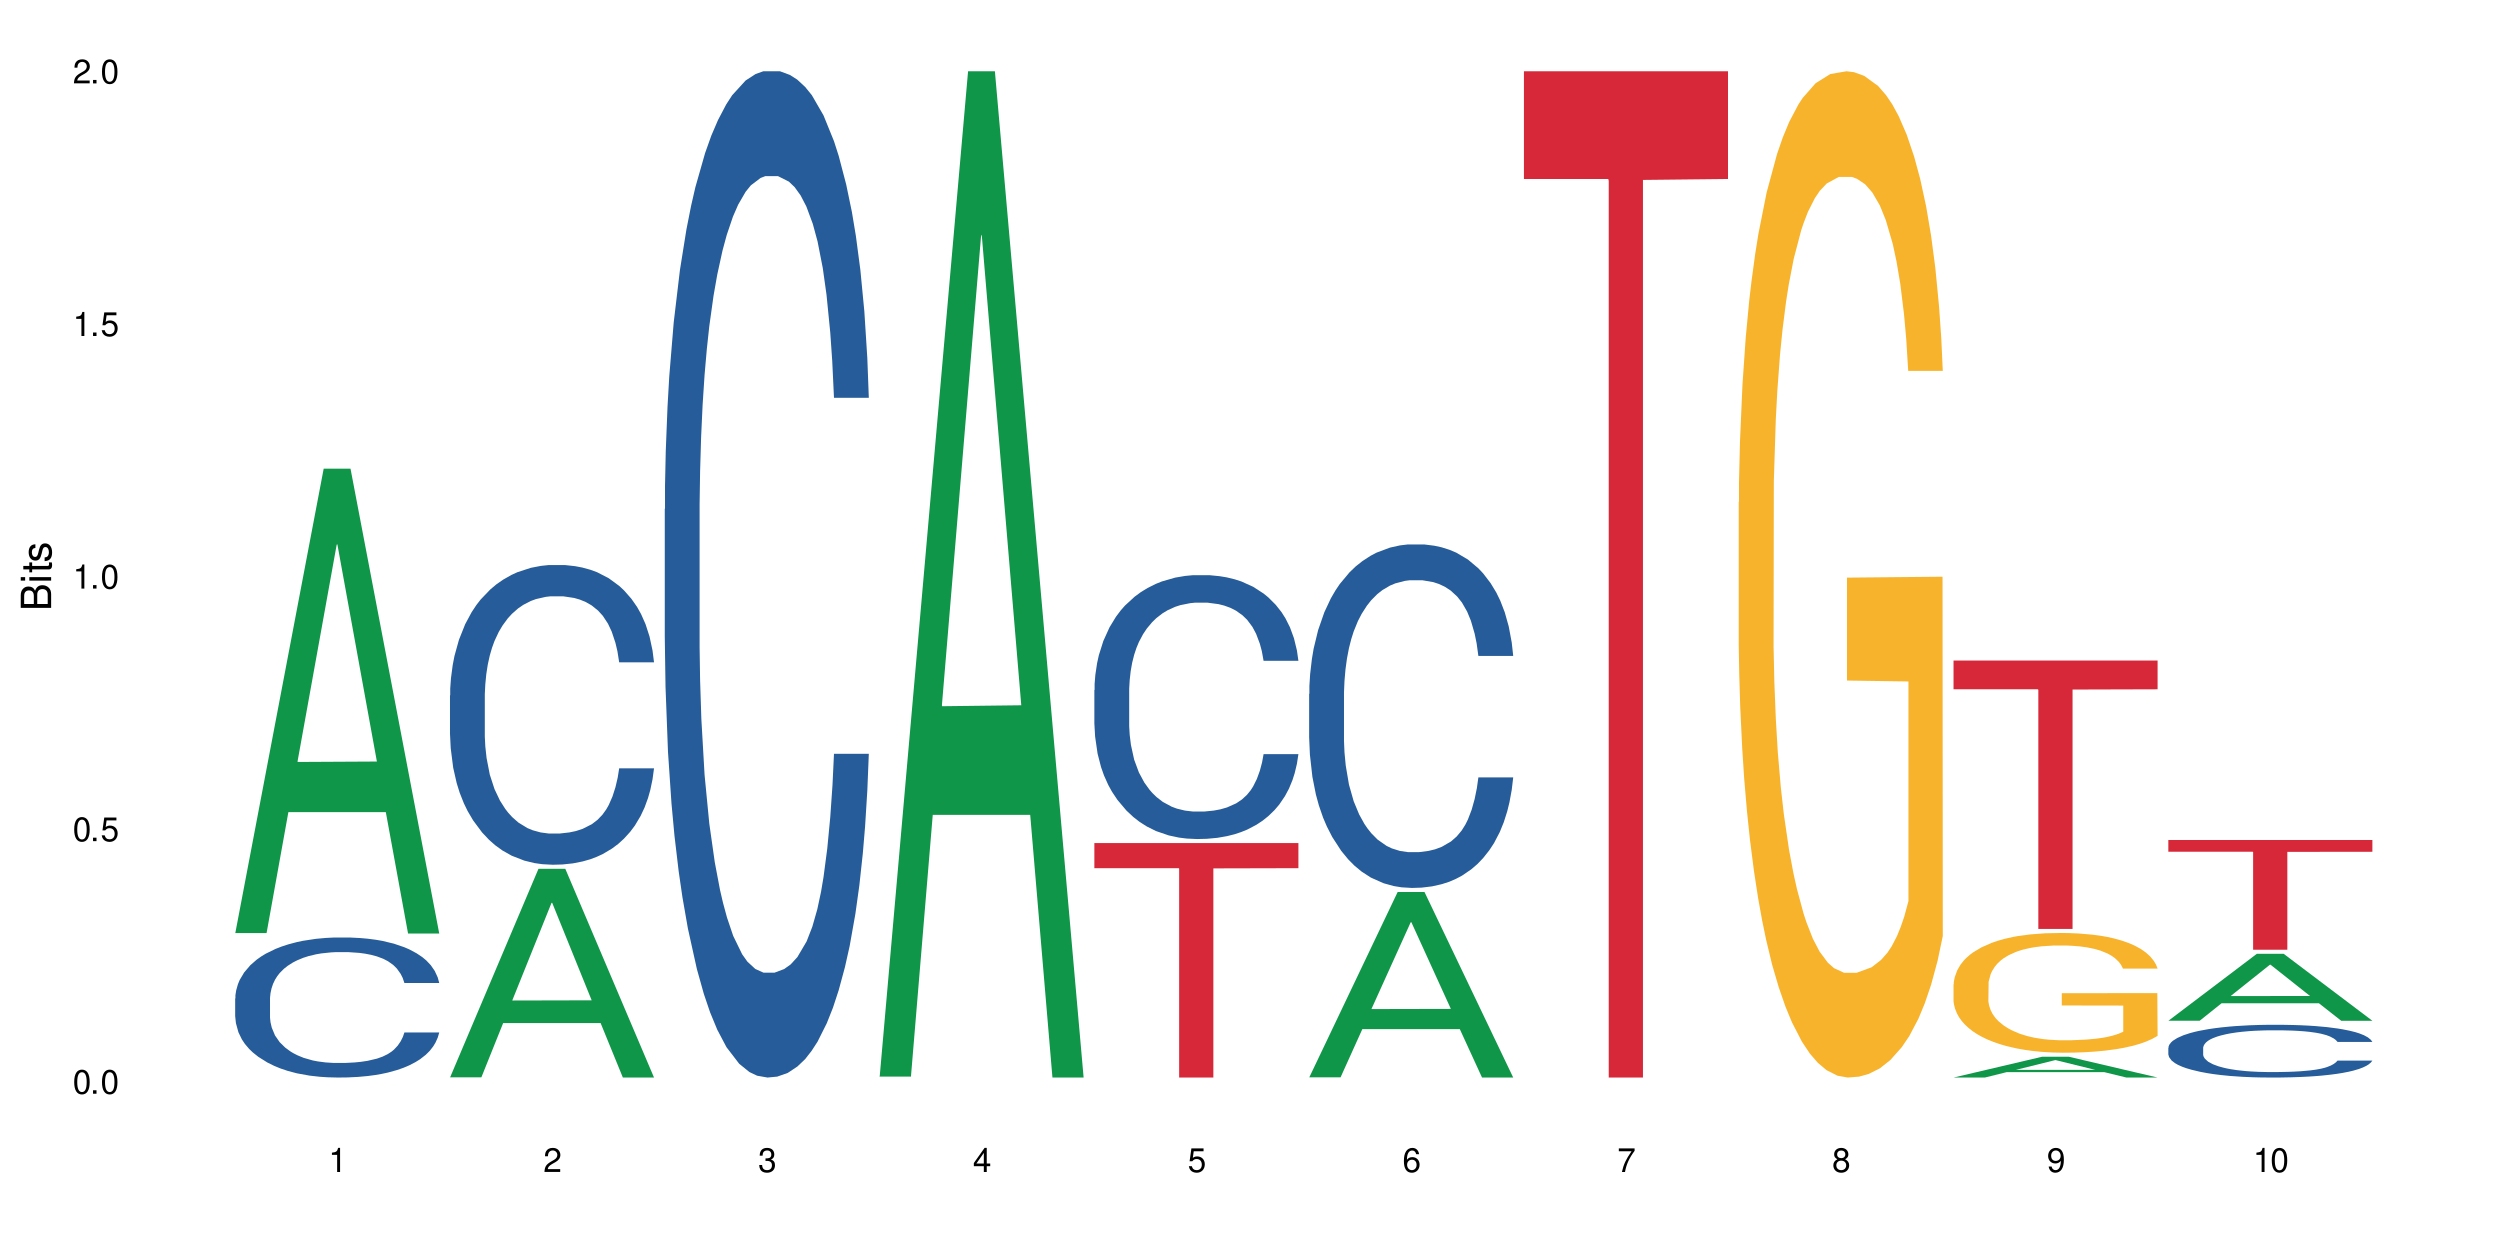 <?xml version="1.0" encoding="UTF-8"?>
<svg xmlns="http://www.w3.org/2000/svg" xmlns:xlink="http://www.w3.org/1999/xlink" width="720" height="360" viewBox="0 0 720 360">
<defs>
<g>
<g id="glyph-0-0">
</g>
<g id="glyph-0-1">
<path d="M 2.641 -6.938 C 2 -6.938 1.422 -6.656 1.078 -6.172 C 0.641 -5.562 0.406 -4.641 0.406 -3.359 C 0.406 -1.016 1.188 0.219 2.641 0.219 C 4.078 0.219 4.859 -1.016 4.859 -3.297 C 4.859 -4.641 4.656 -5.547 4.203 -6.172 C 3.844 -6.656 3.281 -6.938 2.641 -6.938 Z M 2.641 -6.188 C 3.547 -6.188 4 -5.25 4 -3.375 C 4 -1.406 3.562 -0.484 2.625 -0.484 C 1.734 -0.484 1.281 -1.438 1.281 -3.344 C 1.281 -5.25 1.734 -6.188 2.641 -6.188 Z M 2.641 -6.188 "/>
</g>
<g id="glyph-0-2">
<path d="M 1.828 -1 L 0.828 -1 L 0.828 0 L 1.828 0 Z M 1.828 -1 "/>
</g>
<g id="glyph-0-3">
<path d="M 4.562 -6.797 L 1.062 -6.797 L 0.547 -3.094 L 1.328 -3.094 C 1.719 -3.562 2.047 -3.734 2.578 -3.734 C 3.484 -3.734 4.062 -3.109 4.062 -2.094 C 4.062 -1.125 3.484 -0.531 2.578 -0.531 C 1.828 -0.531 1.375 -0.906 1.188 -1.672 L 0.328 -1.672 C 0.453 -1.109 0.547 -0.844 0.75 -0.594 C 1.125 -0.078 1.828 0.219 2.594 0.219 C 3.969 0.219 4.922 -0.781 4.922 -2.219 C 4.922 -3.562 4.031 -4.484 2.719 -4.484 C 2.25 -4.484 1.859 -4.359 1.469 -4.062 L 1.734 -5.969 L 4.562 -5.969 Z M 4.562 -6.797 "/>
</g>
<g id="glyph-0-4">
<path d="M 2.484 -4.938 L 2.484 0 L 3.328 0 L 3.328 -6.938 L 2.766 -6.938 C 2.469 -5.875 2.281 -5.734 0.984 -5.562 L 0.984 -4.938 Z M 2.484 -4.938 "/>
</g>
<g id="glyph-0-5">
<path d="M 4.859 -0.828 L 1.281 -0.828 C 1.359 -1.406 1.672 -1.781 2.5 -2.281 L 3.469 -2.828 C 4.406 -3.344 4.906 -4.062 4.906 -4.906 C 4.906 -5.484 4.672 -6.031 4.266 -6.406 C 3.859 -6.766 3.375 -6.938 2.719 -6.938 C 1.859 -6.938 1.219 -6.625 0.844 -6.031 C 0.609 -5.672 0.5 -5.234 0.484 -4.531 L 1.328 -4.531 C 1.359 -5.016 1.406 -5.281 1.531 -5.516 C 1.75 -5.938 2.188 -6.203 2.703 -6.203 C 3.469 -6.203 4.031 -5.641 4.031 -4.891 C 4.031 -4.344 3.719 -3.859 3.125 -3.516 L 2.234 -3 C 0.812 -2.172 0.406 -1.531 0.328 -0.016 L 4.859 -0.016 Z M 4.859 -0.828 "/>
</g>
<g id="glyph-0-6">
<path d="M 2.125 -3.188 L 2.578 -3.188 C 3.5 -3.188 3.984 -2.766 3.984 -1.922 C 3.984 -1.062 3.469 -0.531 2.594 -0.531 C 1.656 -0.531 1.203 -1 1.156 -2.016 L 0.312 -2.016 C 0.344 -1.453 0.438 -1.094 0.609 -0.781 C 0.953 -0.109 1.625 0.219 2.547 0.219 C 3.953 0.219 4.859 -0.625 4.859 -1.938 C 4.859 -2.828 4.516 -3.297 3.703 -3.594 C 4.344 -3.844 4.656 -4.328 4.656 -5.031 C 4.656 -6.219 3.875 -6.938 2.578 -6.938 C 1.203 -6.938 0.484 -6.172 0.453 -4.703 L 1.297 -4.703 C 1.312 -5.125 1.344 -5.359 1.453 -5.578 C 1.641 -5.969 2.062 -6.203 2.594 -6.203 C 3.344 -6.203 3.797 -5.75 3.797 -5 C 3.797 -4.516 3.609 -4.219 3.25 -4.047 C 3.016 -3.953 2.703 -3.922 2.125 -3.906 Z M 2.125 -3.188 "/>
</g>
<g id="glyph-0-7">
<path d="M 3.141 -1.672 L 3.141 0 L 3.984 0 L 3.984 -1.672 L 4.984 -1.672 L 4.984 -2.438 L 3.984 -2.438 L 3.984 -6.938 L 3.359 -6.938 L 0.266 -2.578 L 0.266 -1.672 Z M 3.141 -2.438 L 1 -2.438 L 3.141 -5.5 Z M 3.141 -2.438 "/>
</g>
<g id="glyph-0-8">
<path d="M 4.781 -5.125 C 4.609 -6.266 3.891 -6.938 2.844 -6.938 C 2.094 -6.938 1.422 -6.578 1.031 -5.953 C 0.594 -5.266 0.406 -4.422 0.406 -3.172 C 0.406 -2 0.578 -1.25 0.984 -0.641 C 1.359 -0.078 1.953 0.219 2.703 0.219 C 3.984 0.219 4.922 -0.75 4.922 -2.094 C 4.922 -3.375 4.062 -4.281 2.844 -4.281 C 2.172 -4.281 1.641 -4.031 1.281 -3.516 C 1.281 -5.234 1.828 -6.188 2.797 -6.188 C 3.391 -6.188 3.797 -5.797 3.938 -5.125 Z M 2.734 -3.531 C 3.547 -3.531 4.062 -2.953 4.062 -2.031 C 4.062 -1.156 3.484 -0.531 2.703 -0.531 C 1.922 -0.531 1.328 -1.188 1.328 -2.078 C 1.328 -2.938 1.906 -3.531 2.734 -3.531 Z M 2.734 -3.531 "/>
</g>
<g id="glyph-0-9">
<path d="M 4.984 -6.797 L 0.438 -6.797 L 0.438 -5.969 L 4.109 -5.969 C 2.5 -3.656 1.828 -2.234 1.328 0 L 2.219 0 C 2.594 -2.172 3.453 -4.047 4.984 -6.094 Z M 4.984 -6.797 "/>
</g>
<g id="glyph-0-10">
<path d="M 3.75 -3.656 C 4.469 -4.094 4.688 -4.438 4.688 -5.078 C 4.688 -6.172 3.844 -6.938 2.641 -6.938 C 1.438 -6.938 0.594 -6.172 0.594 -5.094 C 0.594 -4.438 0.812 -4.094 1.516 -3.656 C 0.734 -3.266 0.359 -2.703 0.359 -1.922 C 0.359 -0.656 1.281 0.219 2.641 0.219 C 3.984 0.219 4.922 -0.656 4.922 -1.922 C 4.922 -2.703 4.531 -3.266 3.75 -3.656 Z M 2.641 -6.188 C 3.359 -6.188 3.812 -5.75 3.812 -5.062 C 3.812 -4.406 3.344 -3.984 2.641 -3.984 C 1.922 -3.984 1.453 -4.406 1.453 -5.078 C 1.453 -5.75 1.922 -6.188 2.641 -6.188 Z M 2.641 -3.266 C 3.484 -3.266 4.062 -2.719 4.062 -1.906 C 4.062 -1.078 3.484 -0.531 2.625 -0.531 C 1.797 -0.531 1.219 -1.094 1.219 -1.906 C 1.219 -2.719 1.781 -3.266 2.641 -3.266 Z M 2.641 -3.266 "/>
</g>
<g id="glyph-0-11">
<path d="M 0.516 -1.578 C 0.672 -0.453 1.406 0.219 2.438 0.219 C 3.188 0.219 3.859 -0.141 4.266 -0.766 C 4.688 -1.453 4.891 -2.297 4.891 -3.547 C 4.891 -4.719 4.703 -5.453 4.312 -6.078 C 3.938 -6.641 3.344 -6.938 2.594 -6.938 C 1.297 -6.938 0.359 -5.969 0.359 -4.625 C 0.359 -3.344 1.234 -2.453 2.453 -2.453 C 3.094 -2.453 3.578 -2.672 4.016 -3.203 C 4 -1.484 3.469 -0.531 2.5 -0.531 C 1.906 -0.531 1.484 -0.906 1.359 -1.578 Z M 2.578 -6.203 C 3.375 -6.203 3.969 -5.531 3.969 -4.641 C 3.969 -3.797 3.391 -3.188 2.547 -3.188 C 1.734 -3.188 1.234 -3.766 1.234 -4.688 C 1.234 -5.562 1.797 -6.203 2.578 -6.203 Z M 2.578 -6.203 "/>
</g>
<g id="glyph-1-0">
</g>
<g id="glyph-1-1">
<path d="M 0 -0.953 L 0 -4.891 C 0 -5.719 -0.234 -6.344 -0.734 -6.797 C -1.188 -7.234 -1.812 -7.469 -2.5 -7.469 C -3.547 -7.469 -4.188 -7 -4.625 -5.875 C -4.984 -6.688 -5.625 -7.094 -6.531 -7.094 C -7.172 -7.094 -7.734 -6.859 -8.141 -6.391 C -8.562 -5.922 -8.75 -5.344 -8.75 -4.5 L -8.75 -0.953 Z M -4.984 -2.062 L -7.766 -2.062 L -7.766 -4.219 C -7.766 -4.844 -7.688 -5.203 -7.453 -5.5 C -7.219 -5.812 -6.859 -5.969 -6.375 -5.969 C -5.891 -5.969 -5.531 -5.812 -5.297 -5.5 C -5.062 -5.203 -4.984 -4.844 -4.984 -4.219 Z M -0.984 -2.062 L -4 -2.062 L -4 -4.781 C -4 -5.766 -3.438 -6.359 -2.484 -6.359 C -1.547 -6.359 -0.984 -5.766 -0.984 -4.781 Z M -0.984 -2.062 "/>
</g>
<g id="glyph-1-2">
<path d="M -6.281 -1.797 L -6.281 -0.797 L 0 -0.797 L 0 -1.797 Z M -8.75 -1.797 L -8.75 -0.797 L -7.484 -0.797 L -7.484 -1.797 Z M -8.75 -1.797 "/>
</g>
<g id="glyph-1-3">
<path d="M -6.281 -3.047 L -6.281 -2.016 L -8.016 -2.016 L -8.016 -1.016 L -6.281 -1.016 L -6.281 -0.172 L -5.469 -0.172 L -5.469 -1.016 L -0.719 -1.016 C -0.078 -1.016 0.281 -1.453 0.281 -2.234 C 0.281 -2.5 0.25 -2.719 0.188 -3.047 L -0.641 -3.047 C -0.609 -2.906 -0.594 -2.766 -0.594 -2.562 C -0.594 -2.141 -0.719 -2.016 -1.156 -2.016 L -5.469 -2.016 L -5.469 -3.047 Z M -6.281 -3.047 "/>
</g>
<g id="glyph-1-4">
<path d="M -4.531 -5.25 C -5.766 -5.25 -6.469 -4.422 -6.469 -2.969 C -6.469 -1.516 -5.719 -0.562 -4.547 -0.562 C -3.562 -0.562 -3.094 -1.062 -2.734 -2.562 L -2.516 -3.484 C -2.344 -4.188 -2.094 -4.469 -1.641 -4.469 C -1.047 -4.469 -0.641 -3.875 -0.641 -3 C -0.641 -2.453 -0.797 -2 -1.062 -1.75 C -1.25 -1.594 -1.422 -1.531 -1.875 -1.469 L -1.875 -0.406 C -0.422 -0.453 0.281 -1.266 0.281 -2.922 C 0.281 -4.5 -0.5 -5.516 -1.719 -5.516 C -2.656 -5.516 -3.172 -4.984 -3.469 -3.734 L -3.703 -2.766 C -3.891 -1.953 -4.156 -1.609 -4.594 -1.609 C -5.188 -1.609 -5.547 -2.125 -5.547 -2.938 C -5.547 -3.75 -5.203 -4.172 -4.531 -4.203 Z M -4.531 -5.25 "/>
</g>
</g>
</defs>
<rect x="-72" y="-36" width="864" height="432" fill="rgb(100%, 100%, 100%)" fill-opacity="1"/>
<path fill-rule="nonzero" fill="rgb(6.275%, 58.824%, 28.235%)" fill-opacity="1" d="M 67.73 268.723 L 67.793 268.598 L 93.223 134.969 L 100.945 134.969 L 126.5 268.848 L 117.52 268.848 L 111.117 233.902 L 83.051 233.902 L 76.773 268.723 L 67.73 268.723 L 85.75 219.445 L 108.543 219.32 L 97.176 156.844 L 97.051 156.715 L 96.926 157.094 L 85.688 219.32 L 85.75 219.445 Z M 67.73 268.723 "/>
<path fill-rule="nonzero" fill="rgb(14.51%, 36.078%, 60%)" fill-opacity="1" d="M 67.73 287.555 L 67.801 287.52 L 67.801 286.633 L 68.02 285.234 L 68.52 283.465 L 69.02 282.25 L 70.312 280.074 L 72.102 277.973 L 73.965 276.352 L 75.328 275.395 L 76.547 274.656 L 79.34 273.293 L 81.133 272.594 L 83.066 271.965 L 85.434 271.34 L 87.152 270.969 L 91.023 270.379 L 93.891 270.121 L 96.113 270.012 L 100.914 270.012 L 103.781 270.16 L 105.859 270.344 L 108.152 270.641 L 110.086 270.969 L 113.457 271.781 L 116.465 272.812 L 117.828 273.402 L 119.977 274.547 L 121.625 275.652 L 122.773 276.609 L 124.062 277.973 L 125.207 279.633 L 126.07 281.512 L 126.5 283.098 L 116.465 283.098 L 115.965 281.621 L 115.391 280.48 L 114.316 278.969 L 113.238 277.898 L 111.734 276.832 L 110.375 276.129 L 108.512 275.43 L 106.863 274.988 L 105.141 274.656 L 103.492 274.434 L 100.34 274.215 L 96.684 274.215 L 95.324 274.289 L 92.527 274.582 L 91.023 274.84 L 88.871 275.355 L 87.367 275.836 L 85.578 276.574 L 84.359 277.199 L 82.852 278.156 L 81.777 279.004 L 80.559 280.223 L 79.844 281.145 L 79.199 282.176 L 78.625 283.391 L 78.195 284.68 L 77.906 286.043 L 77.766 287.371 L 77.766 293.082 L 77.906 294.41 L 78.266 295.957 L 79.199 298.207 L 80.559 300.16 L 82.137 301.707 L 83.641 302.812 L 84.5 303.328 L 85.648 303.918 L 87.441 304.656 L 90.02 305.395 L 91.523 305.688 L 93.816 305.984 L 96.184 306.133 L 99.336 306.133 L 102.133 305.984 L 103.996 305.801 L 105.93 305.504 L 108.582 304.879 L 110.23 304.289 L 111.664 303.586 L 112.738 302.887 L 113.457 302.297 L 114.531 301.156 L 115.391 299.902 L 116.035 298.613 L 116.465 297.359 L 126.5 297.359 L 126.07 298.832 L 125.422 300.27 L 124.777 301.34 L 123.777 302.629 L 122.629 303.773 L 120.98 305.062 L 119.617 305.91 L 117.828 306.832 L 116.18 307.531 L 114.387 308.156 L 111.734 308.895 L 110.016 309.262 L 108.152 309.594 L 105.93 309.891 L 103.137 310.148 L 100.125 310.297 L 97.328 310.332 L 94.32 310.258 L 92.098 310.109 L 89.16 309.781 L 85.504 309.117 L 82.852 308.414 L 80.773 307.715 L 78.984 306.98 L 76.977 305.984 L 74.395 304.363 L 72.82 303.109 L 71.746 302.078 L 70.527 300.641 L 69.664 299.348 L 68.664 297.285 L 67.945 294.668 L 67.73 292.641 Z M 67.73 287.555 "/>
<path fill-rule="nonzero" fill="rgb(6.275%, 58.824%, 28.235%)" fill-opacity="1" d="M 129.594 310.277 L 129.656 310.219 L 155.082 250.211 L 162.805 250.211 L 188.359 310.332 L 179.383 310.332 L 172.977 294.637 L 144.91 294.637 L 138.633 310.277 L 129.594 310.277 L 147.613 288.145 L 170.402 288.09 L 159.039 260.031 L 158.914 259.977 L 158.789 260.145 L 147.547 288.09 L 147.613 288.145 Z M 129.594 310.277 "/>
<path fill-rule="nonzero" fill="rgb(14.51%, 36.078%, 60%)" fill-opacity="1" d="M 129.594 200.293 L 129.664 200.215 L 129.664 198.32 L 129.879 195.324 L 130.379 191.539 L 130.883 188.934 L 132.172 184.281 L 133.965 179.781 L 135.828 176.312 L 137.188 174.262 L 138.406 172.684 L 141.203 169.766 L 142.992 168.266 L 144.93 166.926 L 147.293 165.582 L 149.016 164.793 L 152.883 163.531 L 155.75 162.98 L 157.973 162.742 L 162.773 162.742 L 165.641 163.059 L 167.719 163.453 L 170.012 164.086 L 171.949 164.793 L 175.316 166.531 L 178.324 168.738 L 179.688 170 L 181.836 172.445 L 183.484 174.812 L 184.633 176.863 L 185.922 179.781 L 187.07 183.332 L 187.93 187.355 L 188.359 190.75 L 178.324 190.75 L 177.824 187.594 L 177.25 185.148 L 176.176 181.914 L 175.102 179.625 L 173.598 177.336 L 172.234 175.84 L 170.371 174.34 L 168.723 173.395 L 167.004 172.684 L 165.355 172.211 L 162.199 171.738 L 158.547 171.738 L 157.184 171.895 L 154.391 172.527 L 152.883 173.078 L 150.734 174.184 L 149.23 175.207 L 147.438 176.785 L 146.219 178.125 L 144.715 180.176 L 143.641 181.992 L 142.422 184.594 L 141.703 186.566 L 141.059 188.777 L 140.484 191.379 L 140.055 194.141 L 139.77 197.059 L 139.625 199.898 L 139.625 212.125 L 139.77 214.969 L 140.129 218.281 L 141.059 223.094 L 142.422 227.273 L 143.996 230.586 L 145.504 232.953 L 146.363 234.059 L 147.508 235.32 L 149.301 236.898 L 151.879 238.477 L 153.387 239.105 L 155.68 239.738 L 158.043 240.055 L 161.199 240.055 L 163.992 239.738 L 165.855 239.344 L 167.789 238.711 L 170.441 237.371 L 172.09 236.109 L 173.523 234.609 L 174.598 233.109 L 175.316 231.848 L 176.391 229.402 L 177.25 226.723 L 177.895 223.961 L 178.324 221.277 L 188.359 221.277 L 187.93 224.434 L 187.285 227.512 L 186.641 229.797 L 185.637 232.559 L 184.488 235.004 L 182.84 237.766 L 181.48 239.578 L 179.688 241.551 L 178.039 243.051 L 176.246 244.391 L 173.598 245.969 L 171.875 246.758 L 170.012 247.469 L 167.789 248.098 L 164.996 248.652 L 161.984 248.969 L 159.191 249.047 L 156.18 248.887 L 153.957 248.574 L 151.02 247.863 L 147.367 246.441 L 144.715 244.945 L 142.637 243.445 L 140.844 241.867 L 138.836 239.738 L 136.258 236.266 L 134.68 233.586 L 133.605 231.375 L 132.387 228.301 L 131.527 225.539 L 130.523 221.121 L 129.809 215.52 L 129.594 211.18 Z M 129.594 200.293 "/>
<path fill-rule="nonzero" fill="rgb(14.51%, 36.078%, 60%)" fill-opacity="1" d="M 191.453 146.621 L 191.523 146.355 L 191.523 140 L 191.738 129.934 L 192.242 117.215 L 192.742 108.477 L 194.031 92.844 L 195.824 77.746 L 197.688 66.09 L 199.051 59.203 L 200.27 53.902 L 203.062 44.102 L 204.855 39.07 L 206.789 34.566 L 209.156 30.062 L 210.875 27.414 L 214.746 23.176 L 217.613 21.32 L 219.832 20.527 L 224.637 20.527 L 227.5 21.586 L 229.582 22.91 L 231.875 25.031 L 233.809 27.414 L 237.176 33.242 L 240.188 40.66 L 241.547 44.898 L 243.699 53.109 L 245.348 61.055 L 246.492 67.945 L 247.785 77.746 L 248.93 89.668 L 249.789 103.176 L 250.219 114.566 L 240.188 114.566 L 239.684 103.973 L 239.113 95.758 L 238.035 84.898 L 236.961 77.215 L 235.457 69.535 L 234.094 64.5 L 232.23 59.469 L 230.582 56.289 L 228.863 53.902 L 227.215 52.316 L 224.062 50.727 L 220.406 50.727 L 219.043 51.254 L 216.25 53.375 L 214.746 55.23 L 212.594 58.938 L 211.09 62.383 L 209.297 67.68 L 208.078 72.184 L 206.574 79.07 L 205.5 85.164 L 204.281 93.906 L 203.566 100.527 L 202.918 107.945 L 202.348 116.688 L 201.918 125.957 L 201.629 135.762 L 201.484 145.297 L 201.484 186.355 L 201.629 195.895 L 201.988 207.02 L 202.918 223.18 L 204.281 237.219 L 205.859 248.344 L 207.363 256.293 L 208.223 260 L 209.371 264.238 L 211.16 269.535 L 213.742 274.836 L 215.246 276.953 L 217.539 279.074 L 219.906 280.133 L 223.059 280.133 L 225.852 279.074 L 227.715 277.75 L 229.652 275.629 L 232.305 271.125 L 233.953 266.887 L 235.387 261.855 L 236.461 256.82 L 237.176 252.582 L 238.254 244.371 L 239.113 235.363 L 239.758 226.094 L 240.188 217.086 L 250.219 217.086 L 249.789 227.684 L 249.145 238.012 L 248.5 245.695 L 247.496 254.969 L 246.352 263.18 L 244.703 272.449 L 243.34 278.543 L 241.547 285.168 L 239.898 290.199 L 238.109 294.703 L 235.457 300 L 233.738 302.648 L 231.875 305.035 L 229.652 307.152 L 226.855 309.008 L 223.848 310.066 L 221.051 310.332 L 218.043 309.801 L 215.82 308.742 L 212.883 306.359 L 209.227 301.59 L 206.574 296.559 L 204.496 291.523 L 202.703 286.227 L 200.699 279.074 L 198.117 267.418 L 196.543 258.41 L 195.465 250.992 L 194.246 240.664 L 193.387 231.391 L 192.383 216.555 L 191.668 197.746 L 191.453 183.18 Z M 191.453 146.621 "/>
<path fill-rule="nonzero" fill="rgb(6.275%, 58.824%, 28.235%)" fill-opacity="1" d="M 253.312 310.059 L 253.375 309.789 L 278.805 20.527 L 286.527 20.527 L 312.082 310.332 L 303.102 310.332 L 296.699 234.684 L 268.633 234.684 L 262.355 310.059 L 253.312 310.059 L 271.332 203.391 L 294.125 203.117 L 282.762 67.875 L 282.633 67.602 L 282.508 68.418 L 271.27 203.117 L 271.332 203.391 Z M 253.312 310.059 "/>
<path fill-rule="nonzero" fill="rgb(14.51%, 36.078%, 60%)" fill-opacity="1" d="M 315.176 198.719 L 315.246 198.648 L 315.246 196.984 L 315.461 194.344 L 315.961 191.008 L 316.465 188.719 L 317.754 184.621 L 319.547 180.66 L 321.41 177.605 L 322.77 175.797 L 323.988 174.41 L 326.785 171.84 L 328.578 170.52 L 330.512 169.34 L 332.875 168.16 L 334.598 167.465 L 338.465 166.352 L 341.332 165.867 L 343.555 165.656 L 348.355 165.656 L 351.223 165.938 L 353.301 166.281 L 355.594 166.84 L 357.531 167.465 L 360.898 168.992 L 363.91 170.938 L 365.27 172.047 L 367.422 174.199 L 369.07 176.285 L 370.215 178.09 L 371.504 180.66 L 372.652 183.785 L 373.512 187.328 L 373.941 190.316 L 363.91 190.316 L 363.406 187.535 L 362.832 185.383 L 361.758 182.535 L 360.684 180.523 L 359.18 178.508 L 357.816 177.188 L 355.953 175.867 L 354.305 175.035 L 352.586 174.41 L 350.938 173.992 L 347.785 173.574 L 344.129 173.574 L 342.766 173.715 L 339.973 174.27 L 338.465 174.758 L 336.316 175.73 L 334.812 176.633 L 333.02 178.02 L 331.801 179.203 L 330.297 181.008 L 329.223 182.605 L 328.004 184.898 L 327.285 186.633 L 326.641 188.578 L 326.066 190.871 L 325.637 193.301 L 325.352 195.871 L 325.207 198.371 L 325.207 209.137 L 325.352 211.637 L 325.711 214.555 L 326.641 218.793 L 328.004 222.473 L 329.578 225.391 L 331.086 227.473 L 331.945 228.445 L 333.09 229.559 L 334.883 230.945 L 337.465 232.336 L 338.969 232.891 L 341.262 233.445 L 343.625 233.727 L 346.781 233.727 L 349.574 233.445 L 351.438 233.098 L 353.375 232.543 L 356.023 231.363 L 357.672 230.25 L 359.105 228.934 L 360.184 227.613 L 360.898 226.5 L 361.973 224.348 L 362.832 221.988 L 363.48 219.555 L 363.91 217.195 L 373.941 217.195 L 373.512 219.973 L 372.867 222.68 L 372.223 224.695 L 371.219 227.125 L 370.07 229.281 L 368.422 231.711 L 367.062 233.309 L 365.27 235.043 L 363.621 236.363 L 361.832 237.543 L 359.18 238.934 L 357.457 239.629 L 355.594 240.254 L 353.375 240.809 L 350.578 241.297 L 347.57 241.574 L 344.773 241.645 L 341.762 241.504 L 339.543 241.227 L 336.602 240.602 L 332.949 239.352 L 330.297 238.031 L 328.219 236.711 L 326.426 235.32 L 324.418 233.445 L 321.84 230.391 L 320.262 228.027 L 319.188 226.086 L 317.969 223.375 L 317.109 220.945 L 316.105 217.055 L 315.391 212.125 L 315.176 208.305 Z M 315.176 198.719 "/>
<path fill-rule="nonzero" fill="rgb(83.922%, 15.686%, 22.353%)" fill-opacity="1" d="M 315.176 242.805 L 373.941 242.805 L 373.941 250.035 L 349.449 250.098 L 349.449 310.332 L 339.594 310.332 L 339.594 250.16 L 339.453 250.035 L 315.176 250.035 Z M 315.176 242.805 "/>
<path fill-rule="nonzero" fill="rgb(6.275%, 58.824%, 28.235%)" fill-opacity="1" d="M 377.035 310.281 L 377.098 310.23 L 402.527 256.891 L 410.25 256.891 L 435.805 310.332 L 426.824 310.332 L 420.422 296.383 L 392.355 296.383 L 386.078 310.281 L 377.035 310.281 L 395.055 290.613 L 417.848 290.562 L 406.48 265.621 L 406.355 265.57 L 406.23 265.723 L 394.992 290.562 L 395.055 290.613 Z M 377.035 310.281 "/>
<path fill-rule="nonzero" fill="rgb(14.51%, 36.078%, 60%)" fill-opacity="1" d="M 377.035 199.844 L 377.105 199.754 L 377.105 197.586 L 377.32 194.148 L 377.824 189.809 L 378.324 186.824 L 379.617 181.488 L 381.406 176.336 L 383.27 172.355 L 384.633 170.008 L 385.852 168.199 L 388.645 164.852 L 390.438 163.133 L 392.371 161.598 L 394.738 160.059 L 396.457 159.156 L 400.328 157.707 L 403.195 157.074 L 405.414 156.805 L 410.219 156.805 L 413.086 157.168 L 415.164 157.617 L 417.457 158.344 L 419.391 159.156 L 422.758 161.145 L 425.77 163.676 L 427.133 165.125 L 429.281 167.926 L 430.93 170.641 L 432.078 172.992 L 433.367 176.336 L 434.512 180.406 L 435.375 185.016 L 435.805 188.906 L 425.77 188.906 L 425.27 185.289 L 424.695 182.484 L 423.621 178.777 L 422.543 176.156 L 421.039 173.531 L 419.68 171.816 L 417.816 170.098 L 416.168 169.012 L 414.445 168.199 L 412.797 167.656 L 409.645 167.113 L 405.988 167.113 L 404.629 167.293 L 401.832 168.016 L 400.328 168.648 L 398.176 169.914 L 396.672 171.09 L 394.879 172.898 L 393.664 174.438 L 392.156 176.789 L 391.082 178.867 L 389.863 181.852 L 389.148 184.113 L 388.504 186.645 L 387.93 189.629 L 387.5 192.793 L 387.211 196.137 L 387.07 199.395 L 387.07 213.41 L 387.211 216.664 L 387.57 220.461 L 388.504 225.977 L 389.863 230.77 L 391.441 234.566 L 392.945 237.281 L 393.805 238.547 L 394.953 239.992 L 396.742 241.801 L 399.324 243.609 L 400.828 244.332 L 403.121 245.055 L 405.488 245.418 L 408.641 245.418 L 411.438 245.055 L 413.301 244.605 L 415.234 243.883 L 417.887 242.344 L 419.535 240.898 L 420.969 239.18 L 422.043 237.461 L 422.758 236.016 L 423.836 233.211 L 424.695 230.137 L 425.34 226.973 L 425.77 223.898 L 435.805 223.898 L 435.375 227.516 L 434.727 231.043 L 434.082 233.664 L 433.078 236.828 L 431.934 239.633 L 430.285 242.797 L 428.922 244.875 L 427.133 247.137 L 425.484 248.855 L 423.691 250.391 L 421.039 252.199 L 419.32 253.105 L 417.457 253.918 L 415.234 254.641 L 412.438 255.273 L 409.43 255.637 L 406.633 255.727 L 403.625 255.547 L 401.402 255.184 L 398.465 254.371 L 394.809 252.742 L 392.156 251.023 L 390.078 249.305 L 388.289 247.496 L 386.281 245.055 L 383.699 241.078 L 382.125 238.004 L 381.047 235.473 L 379.832 231.945 L 378.969 228.781 L 377.969 223.719 L 377.25 217.297 L 377.035 212.324 Z M 377.035 199.844 "/>
<path fill-rule="nonzero" fill="rgb(83.922%, 15.686%, 22.353%)" fill-opacity="1" d="M 438.895 20.527 L 497.664 20.527 L 497.664 51.547 L 473.172 51.82 L 473.172 310.332 L 463.316 310.332 L 463.316 52.094 L 463.176 51.547 L 438.895 51.547 Z M 438.895 20.527 "/>
<path fill-rule="nonzero" fill="rgb(96.863%, 70.196%, 16.863%)" fill-opacity="1" d="M 500.758 144.652 L 500.828 144.387 L 500.828 139.094 L 501.117 127.184 L 501.832 110.777 L 502.766 97.277 L 503.766 86.691 L 504.414 81.133 L 505.488 73.195 L 506.418 67.371 L 508.785 55.461 L 511.793 44.348 L 513.441 39.582 L 515.305 35.082 L 517.957 30.055 L 519.176 28.203 L 522.902 23.965 L 527.133 21.32 L 531.789 20.527 L 533.938 20.789 L 536.879 21.848 L 540.891 24.762 L 543.184 27.406 L 544.977 30.055 L 546.84 33.496 L 549.133 38.789 L 551.281 45.141 L 553.004 51.492 L 554.723 59.43 L 556.156 67.902 L 557.375 77.164 L 558.449 88.281 L 559.094 97.543 L 559.523 106.805 L 549.562 106.805 L 548.988 97.543 L 548.344 90.398 L 547.27 81.664 L 546.195 75.312 L 545.121 70.281 L 543.113 63.402 L 541.395 59.168 L 539.242 55.461 L 537.164 53.078 L 534.801 51.492 L 533.367 50.961 L 529.566 50.961 L 526.129 52.816 L 524.121 54.934 L 522.688 57.051 L 520.68 61.02 L 519.461 64.195 L 518.746 66.312 L 516.598 74.516 L 515.164 81.93 L 514.375 86.957 L 513.371 94.898 L 512.652 102.043 L 511.867 112.629 L 511.438 120.57 L 510.863 138.566 L 510.789 186.207 L 511.004 196.262 L 511.438 207.113 L 512.008 216.641 L 512.867 226.699 L 513.73 234.375 L 515.234 244.695 L 516.523 251.578 L 517.527 256.078 L 519.461 263.223 L 520.25 265.605 L 522.113 270.367 L 524.051 274.074 L 526.414 277.25 L 528.207 278.836 L 531.074 280.16 L 534.727 280.16 L 539.027 278.574 L 541.75 276.457 L 543.613 274.34 L 544.832 272.484 L 546.34 269.574 L 547.414 266.926 L 548.418 264.016 L 549.633 259.516 L 549.633 196.262 L 531.934 195.996 L 531.934 166.355 L 559.453 166.09 L 559.523 269.574 L 558.02 276.719 L 556.156 283.602 L 554.363 288.895 L 552.5 293.395 L 549.852 298.422 L 547.699 301.598 L 544.402 305.305 L 541.395 307.688 L 538.238 309.273 L 535.445 310.066 L 532.148 310.332 L 529.211 309.805 L 526.055 308.215 L 523.547 306.098 L 521.254 303.453 L 518.961 300.012 L 516.094 294.453 L 514.23 289.953 L 512.297 284.395 L 510.359 277.777 L 508.641 270.633 L 507.492 265.074 L 506.348 258.723 L 505.129 250.781 L 503.98 241.785 L 503.121 233.578 L 502.332 224.316 L 501.762 215.582 L 501.188 203.672 L 500.902 194.145 L 500.758 185.941 Z M 500.758 144.652 "/>
<path fill-rule="nonzero" fill="rgb(6.275%, 58.824%, 28.235%)" fill-opacity="1" d="M 562.617 310.328 L 562.68 310.32 L 588.109 304.344 L 595.832 304.344 L 621.387 310.332 L 612.406 310.332 L 606.004 308.77 L 577.938 308.77 L 571.66 310.328 L 562.617 310.328 L 580.637 308.121 L 603.43 308.117 L 592.066 305.32 L 591.938 305.316 L 591.812 305.332 L 580.574 308.117 L 580.637 308.121 Z M 562.617 310.328 "/>
<path fill-rule="nonzero" fill="rgb(96.863%, 70.196%, 16.863%)" fill-opacity="1" d="M 562.617 283.465 L 562.691 283.434 L 562.691 282.805 L 562.977 281.387 L 563.691 279.434 L 564.625 277.828 L 565.629 276.566 L 566.273 275.906 L 567.348 274.961 L 568.281 274.27 L 570.645 272.852 L 573.656 271.527 L 575.305 270.961 L 577.168 270.426 L 579.816 269.828 L 581.035 269.609 L 584.762 269.105 L 588.992 268.789 L 593.648 268.695 L 595.801 268.727 L 598.738 268.852 L 602.754 269.199 L 605.047 269.512 L 606.836 269.828 L 608.699 270.238 L 610.992 270.867 L 613.145 271.621 L 614.863 272.379 L 616.586 273.324 L 618.016 274.332 L 619.234 275.434 L 620.312 276.758 L 620.957 277.859 L 621.387 278.961 L 611.426 278.961 L 610.852 277.859 L 610.207 277.008 L 609.129 275.969 L 608.055 275.215 L 606.98 274.613 L 604.973 273.797 L 603.254 273.293 L 601.105 272.852 L 599.023 272.566 L 596.66 272.379 L 595.227 272.316 L 591.43 272.316 L 587.988 272.535 L 585.98 272.789 L 584.547 273.039 L 582.543 273.512 L 581.324 273.891 L 580.605 274.141 L 578.457 275.117 L 577.023 276 L 576.234 276.598 L 575.23 277.543 L 574.516 278.395 L 573.727 279.652 L 573.297 280.598 L 572.723 282.738 L 572.652 288.41 L 572.867 289.605 L 573.297 290.895 L 573.871 292.031 L 574.73 293.227 L 575.59 294.141 L 577.094 295.367 L 578.387 296.188 L 579.387 296.723 L 581.324 297.574 L 582.113 297.855 L 583.977 298.422 L 585.91 298.863 L 588.273 299.242 L 590.066 299.43 L 592.934 299.59 L 596.59 299.59 L 600.891 299.398 L 603.613 299.148 L 605.477 298.895 L 606.695 298.676 L 608.199 298.328 L 609.273 298.016 L 610.277 297.668 L 611.496 297.133 L 611.496 289.605 L 593.793 289.574 L 593.793 286.047 L 621.312 286.016 L 621.387 298.328 L 619.879 299.18 L 618.016 299.996 L 616.227 300.629 L 614.363 301.164 L 611.711 301.762 L 609.559 302.141 L 606.266 302.582 L 603.254 302.863 L 600.102 303.051 L 597.305 303.148 L 594.008 303.18 L 591.07 303.117 L 587.918 302.926 L 585.41 302.676 L 583.113 302.359 L 580.82 301.949 L 577.953 301.289 L 576.09 300.754 L 574.156 300.094 L 572.223 299.305 L 570.5 298.453 L 569.355 297.793 L 568.207 297.039 L 566.988 296.094 L 565.844 295.023 L 564.984 294.047 L 564.195 292.945 L 563.621 291.902 L 563.047 290.488 L 562.762 289.352 L 562.617 288.379 Z M 562.617 283.465 "/>
<path fill-rule="nonzero" fill="rgb(83.922%, 15.686%, 22.353%)" fill-opacity="1" d="M 562.617 190.242 L 621.387 190.242 L 621.387 198.516 L 596.895 198.59 L 596.895 267.531 L 587.039 267.531 L 587.039 198.66 L 586.895 198.516 L 562.617 198.516 Z M 562.617 190.242 "/>
<path fill-rule="nonzero" fill="rgb(6.275%, 58.824%, 28.235%)" fill-opacity="1" d="M 624.48 293.965 L 624.543 293.949 L 649.969 274.695 L 657.691 274.695 L 683.246 293.984 L 674.27 293.984 L 667.863 288.949 L 639.797 288.949 L 633.52 293.965 L 624.48 293.965 L 642.5 286.867 L 665.289 286.848 L 653.926 277.848 L 653.801 277.828 L 653.676 277.883 L 642.438 286.848 L 642.5 286.867 Z M 624.48 293.965 "/>
<path fill-rule="nonzero" fill="rgb(14.51%, 36.078%, 60%)" fill-opacity="1" d="M 624.48 301.754 L 624.551 301.742 L 624.551 301.406 L 624.766 300.879 L 625.266 300.215 L 625.77 299.754 L 627.059 298.938 L 628.852 298.145 L 630.715 297.535 L 632.074 297.176 L 633.293 296.898 L 636.09 296.383 L 637.879 296.121 L 639.816 295.883 L 642.18 295.648 L 643.902 295.508 L 647.77 295.285 L 650.637 295.188 L 652.859 295.148 L 657.66 295.148 L 660.527 295.203 L 662.605 295.273 L 664.898 295.383 L 666.836 295.508 L 670.203 295.812 L 673.215 296.203 L 674.574 296.426 L 676.727 296.855 L 678.375 297.27 L 679.52 297.633 L 680.809 298.145 L 681.957 298.77 L 682.816 299.477 L 683.246 300.074 L 673.215 300.074 L 672.711 299.52 L 672.137 299.09 L 671.062 298.52 L 669.988 298.117 L 668.484 297.715 L 667.121 297.453 L 665.258 297.188 L 663.609 297.02 L 661.891 296.898 L 660.242 296.812 L 657.086 296.73 L 653.434 296.73 L 652.07 296.758 L 649.277 296.867 L 647.77 296.965 L 645.621 297.16 L 644.117 297.34 L 642.324 297.617 L 641.105 297.855 L 639.602 298.215 L 638.527 298.535 L 637.309 298.992 L 636.59 299.34 L 635.945 299.727 L 635.371 300.188 L 634.941 300.672 L 634.656 301.184 L 634.512 301.684 L 634.512 303.836 L 634.656 304.336 L 635.016 304.918 L 635.945 305.766 L 637.309 306.5 L 638.883 307.086 L 640.391 307.5 L 641.25 307.695 L 642.395 307.918 L 644.188 308.195 L 646.766 308.473 L 648.273 308.582 L 650.566 308.695 L 652.93 308.75 L 656.086 308.75 L 658.879 308.695 L 660.742 308.625 L 662.68 308.516 L 665.328 308.277 L 666.977 308.055 L 668.41 307.793 L 669.488 307.527 L 670.203 307.305 L 671.277 306.875 L 672.137 306.406 L 672.781 305.918 L 673.215 305.445 L 683.246 305.445 L 682.816 306 L 682.172 306.543 L 681.527 306.945 L 680.523 307.43 L 679.375 307.863 L 677.727 308.348 L 676.367 308.668 L 674.574 309.016 L 672.926 309.277 L 671.133 309.512 L 668.484 309.793 L 666.762 309.93 L 664.898 310.055 L 662.68 310.164 L 659.883 310.262 L 656.871 310.32 L 654.078 310.332 L 651.066 310.305 L 648.848 310.25 L 645.906 310.125 L 642.254 309.875 L 639.602 309.609 L 637.523 309.348 L 635.73 309.07 L 633.723 308.695 L 631.145 308.082 L 629.566 307.613 L 628.492 307.223 L 627.273 306.684 L 626.414 306.195 L 625.41 305.418 L 624.695 304.434 L 624.48 303.672 Z M 624.48 301.754 "/>
<path fill-rule="nonzero" fill="rgb(83.922%, 15.686%, 22.353%)" fill-opacity="1" d="M 624.48 241.926 L 683.246 241.926 L 683.246 245.309 L 658.754 245.34 L 658.754 273.531 L 648.898 273.531 L 648.898 245.371 L 648.758 245.309 L 624.48 245.309 Z M 624.48 241.926 "/>
<g fill="rgb(0%, 0%, 0%)" fill-opacity="1">
<use xlink:href="#glyph-0-1" x="20.965" y="314.993"/>
<use xlink:href="#glyph-0-2" x="25.965" y="314.993"/>
<use xlink:href="#glyph-0-1" x="28.965" y="314.993"/>
</g>
<g fill="rgb(0%, 0%, 0%)" fill-opacity="1">
<use xlink:href="#glyph-0-1" x="20.965" y="242.251"/>
<use xlink:href="#glyph-0-2" x="25.965" y="242.251"/>
<use xlink:href="#glyph-0-3" x="28.965" y="242.251"/>
</g>
<g fill="rgb(0%, 0%, 0%)" fill-opacity="1">
<use xlink:href="#glyph-0-4" x="20.965" y="169.509"/>
<use xlink:href="#glyph-0-2" x="25.965" y="169.509"/>
<use xlink:href="#glyph-0-1" x="28.965" y="169.509"/>
</g>
<g fill="rgb(0%, 0%, 0%)" fill-opacity="1">
<use xlink:href="#glyph-0-4" x="20.965" y="96.767"/>
<use xlink:href="#glyph-0-2" x="25.965" y="96.767"/>
<use xlink:href="#glyph-0-3" x="28.965" y="96.767"/>
</g>
<g fill="rgb(0%, 0%, 0%)" fill-opacity="1">
<use xlink:href="#glyph-0-5" x="20.965" y="24.024"/>
<use xlink:href="#glyph-0-2" x="25.965" y="24.024"/>
<use xlink:href="#glyph-0-1" x="28.965" y="24.024"/>
</g>
<g fill="rgb(0%, 0%, 0%)" fill-opacity="1">
<use xlink:href="#glyph-0-4" x="94.613" y="337.532"/>
</g>
<g fill="rgb(0%, 0%, 0%)" fill-opacity="1">
<use xlink:href="#glyph-0-5" x="156.477" y="337.532"/>
</g>
<g fill="rgb(0%, 0%, 0%)" fill-opacity="1">
<use xlink:href="#glyph-0-6" x="218.336" y="337.532"/>
</g>
<g fill="rgb(0%, 0%, 0%)" fill-opacity="1">
<use xlink:href="#glyph-0-7" x="280.199" y="337.532"/>
</g>
<g fill="rgb(0%, 0%, 0%)" fill-opacity="1">
<use xlink:href="#glyph-0-3" x="342.059" y="337.532"/>
</g>
<g fill="rgb(0%, 0%, 0%)" fill-opacity="1">
<use xlink:href="#glyph-0-8" x="403.918" y="337.532"/>
</g>
<g fill="rgb(0%, 0%, 0%)" fill-opacity="1">
<use xlink:href="#glyph-0-9" x="465.781" y="337.532"/>
</g>
<g fill="rgb(0%, 0%, 0%)" fill-opacity="1">
<use xlink:href="#glyph-0-10" x="527.641" y="337.532"/>
</g>
<g fill="rgb(0%, 0%, 0%)" fill-opacity="1">
<use xlink:href="#glyph-0-11" x="589.5" y="337.532"/>
</g>
<g fill="rgb(0%, 0%, 0%)" fill-opacity="1">
<use xlink:href="#glyph-0-4" x="648.863" y="337.532"/>
<use xlink:href="#glyph-0-1" x="653.863" y="337.532"/>
</g>
<g fill="rgb(0%, 0%, 0%)" fill-opacity="1">
<use xlink:href="#glyph-1-1" x="14.725" y="176.012"/>
<use xlink:href="#glyph-1-2" x="14.725" y="168.012"/>
<use xlink:href="#glyph-1-3" x="14.725" y="165.012"/>
<use xlink:href="#glyph-1-4" x="14.725" y="162.012"/>
</g>
</svg>
